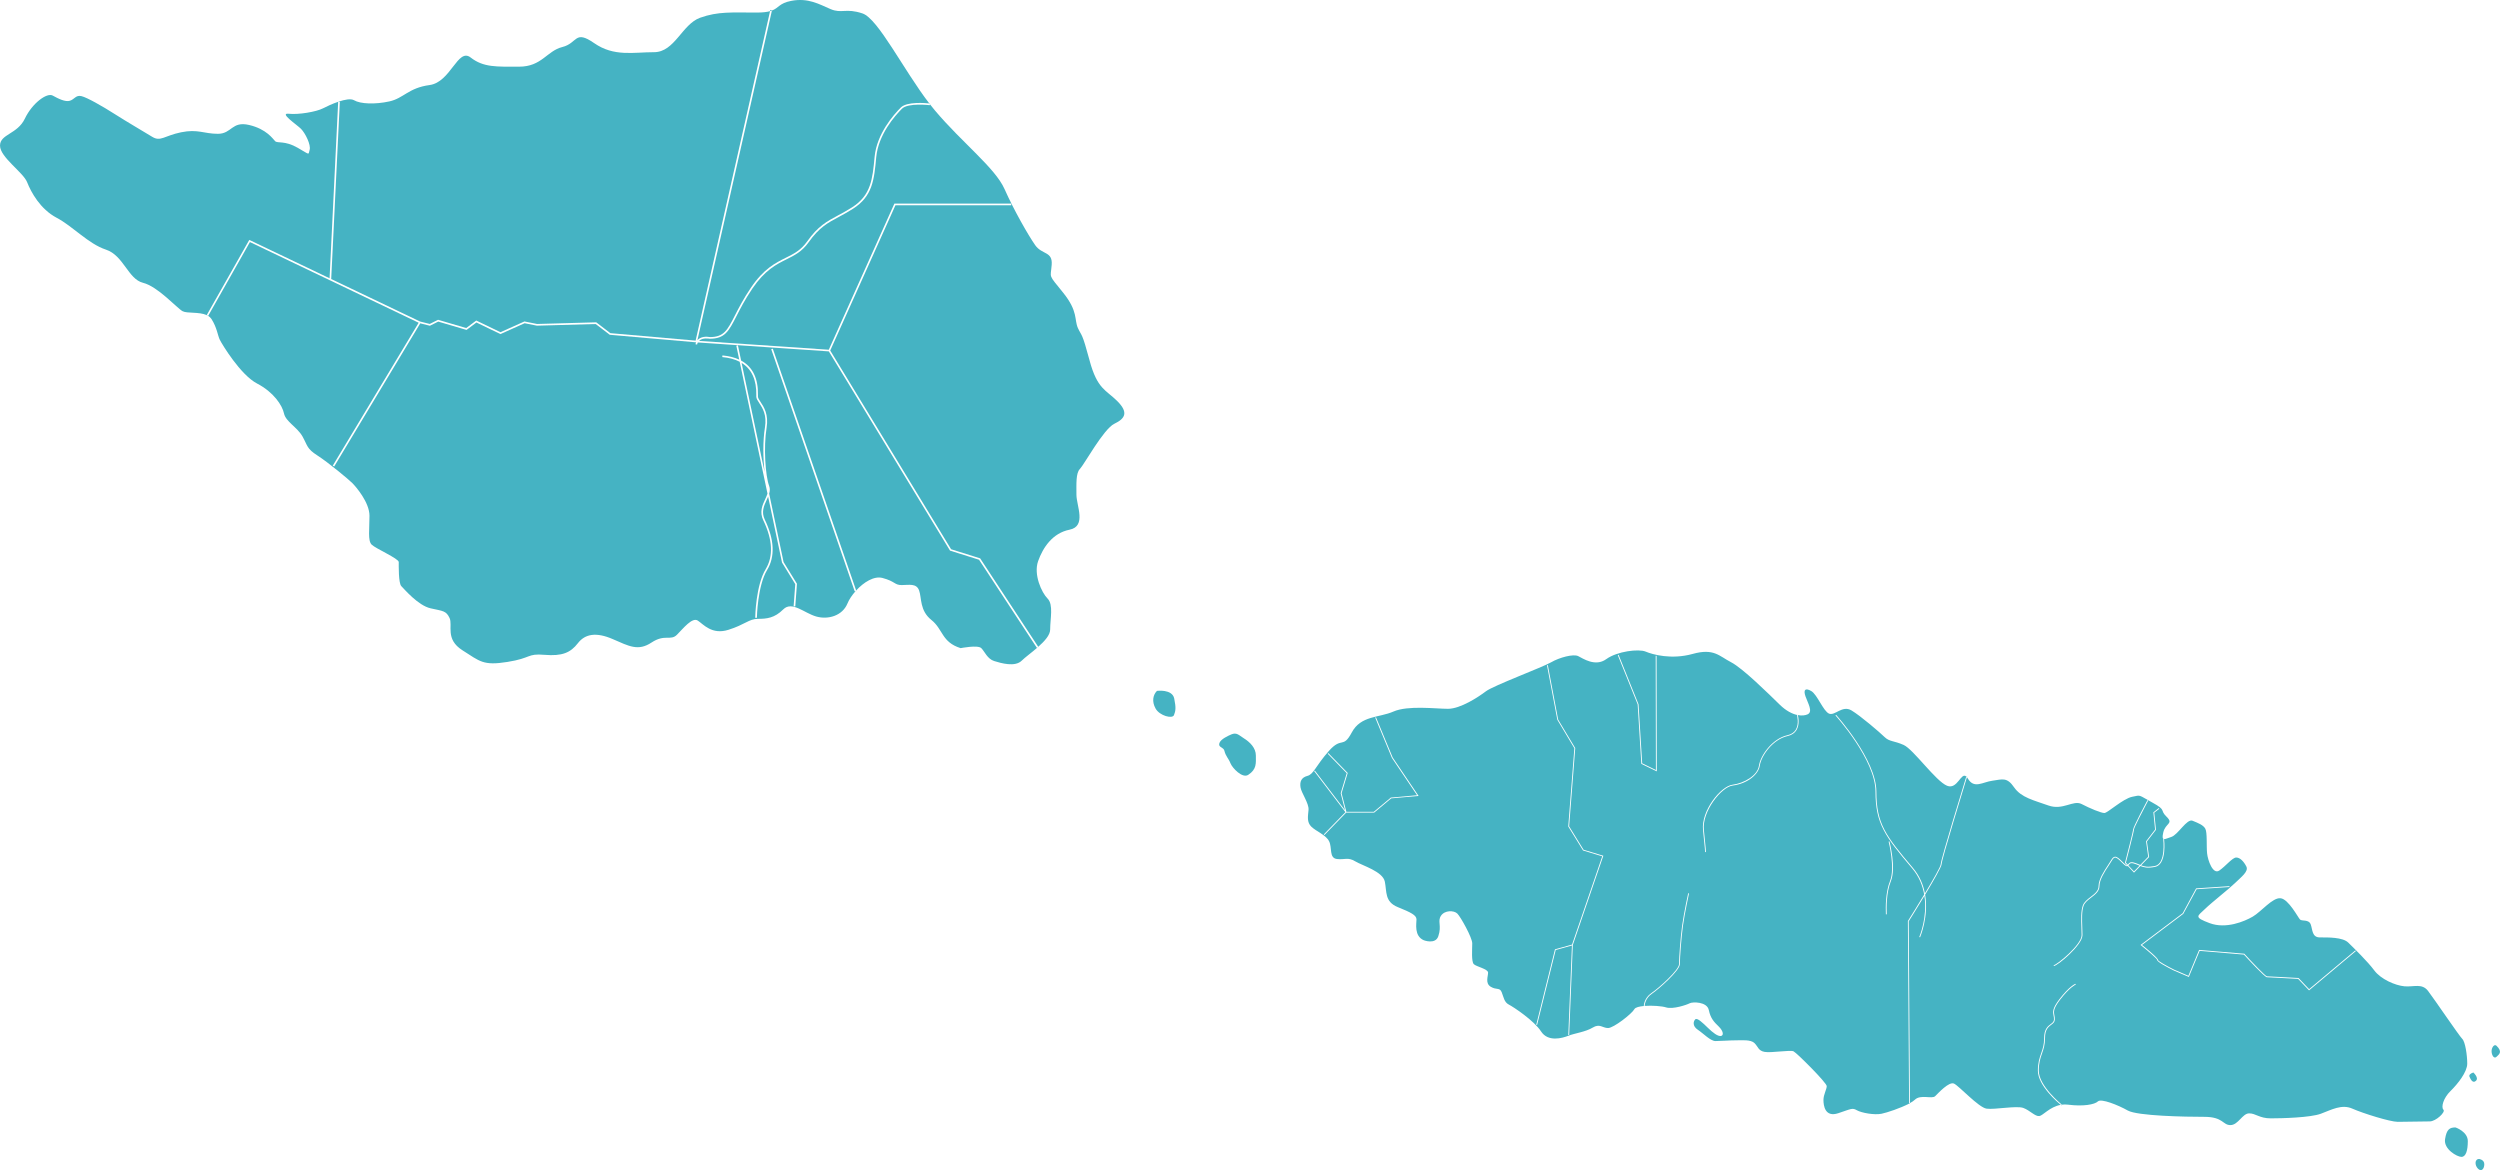 <?xml version="1.0" encoding="UTF-8"?><svg id="Layer_2" xmlns="http://www.w3.org/2000/svg" viewBox="0 0 1386.44 648.92"><defs><style>.cls-1{fill:#45b3c3;stroke-width:0px;}</style></defs><g id="svg8487"><path class="cls-1" d="m421.04,223.48c-.91-1.37-1.63-2.45-1.63-3.57,0-.17,0-.38.01-.63.2-8.59-2.55-14.61-8.15-18.03l12.75,60.52c-.89-7.37-1.02-17.3.19-24.66,1.16-7.08-1.35-10.87-3.18-13.63Z"/><path class="cls-1" d="m542.99,310.43l-16.13-5.07-.09-.15-67.12-110.34-72.63-4.95c-.19.34-.34.72-.44,1.17l-.9-.2c.08-.38.21-.72.35-1.04l-47.87-4.19-7.81-5.97-32.59.92-6.82-1.36-13.42,6.02-13.3-6.42-5.49,4.12-15.71-4.62-4.6,2.3-5.36-1.34-47.73,79.39-.79-.47,47.64-79.25-93.58-44.74-23.16,40.94c.72.44,1.34.98,1.81,1.7,3.1,4.78,3.46,9.19,4.66,11.58,1.19,2.39,11.46,19.46,20.66,24.24,9.19,4.78,13.97,12.06,14.93,16.6s7.4,7.64,10.27,12.78c2.87,5.13,2.27,6.69,8.24,10.51s17.31,13.25,19.34,15.28,9.55,10.75,9.55,18.15-1.01,13.79,1.19,16c2.21,2.21,15.04,7.76,15.04,9.67s-.18,11.76,1.43,13.37c1.61,1.61,9.31,10.75,16.24,12.3s8.6,1.31,10.51,5.37c1.91,4.06-2.63,11.7,7.16,17.91,9.79,6.21,11.46,8.6,24.95,6.45,13.49-2.15,10.75-4.78,20.54-3.94,9.79.83,14.45-1.19,18.51-6.45,4.06-5.25,10.27-6.21,19.34-2.27,9.07,3.94,14.09,6.81,21.49,1.91,7.4-4.9,10.57-.78,14.09-4.3,3.52-3.52,8.48-9.91,11.58-7.88,3.1,2.03,7.76,8,16.95,5.13s11.46-6.09,16.36-6.09,9.25-.42,14.09-5.25c4.84-4.84,11.58,2.03,18.27,3.94,6.69,1.91,14.57-.48,17.31-7.16.9-2.2,2.54-4.69,4.59-6.98l-.55.19-46.29-134.27.87-.3,46.23,134.09c4.16-4.55,9.9-8.2,14.61-6.94,7.16,1.91,6.57,3.94,10.63,3.94s8.18-1.13,9.67,2.99c1.49,4.12.24,11.1,6.81,16.36,6.57,5.25,5.6,12.29,16.22,15.63h0s9.55-1.91,11.46,0c1.91,1.91,3.34,5.97,7.16,7.16s11.58,3.46,15.28-.24c1.81-1.81,5.62-4.54,9.04-7.55l-.67.44-32.04-48.8Zm-108.43,1.28l7.41,12.03-.93,12.58-.92-.07.91-12.29-7.35-12-7.7-36.52c-.25.6-.53,1.21-.81,1.82-1.51,3.26-3.08,6.64-1.03,10.92,5.34,11.13,5.77,20.53,1.26,27.96-5.31,8.75-5.65,26.3-5.65,26.48h-.93c.01-.75.35-17.99,5.79-26.96,4.33-7.14,3.9-16.25-1.3-27.08-2.24-4.67-.51-8.41,1.02-11.71.51-1.1.98-2.13,1.29-3.14l-15.41-73.11c-2.65-1.38-5.86-2.25-9.65-2.59l.08-.92c3.6.32,6.7,1.11,9.32,2.33l-1.62-7.7.9-.19,1.77,8.41c6.41,3.47,9.55,9.93,9.34,19.33,0,.24-.01.45-.01.61,0,.84.65,1.82,1.47,3.06,1.81,2.73,4.54,6.85,3.32,14.29-1.74,10.61-.68,26.6,1.42,32.24.54,1.46.42,2.87.01,4.28l7.99,37.92Z"/><path class="cls-1" d="m604.26,199.9c-4.3-16-4.3-13.25-6.45-17.91s.24-9.19-8.24-19.7c-8.48-10.51-6.92-7.76-6.33-15.4.6-7.64-5.37-5.49-9.19-10.98-3.82-5.49-11.7-19.22-16.95-31.04s-23.4-25.55-38.68-43.69c-.9-1.07-1.81-2.2-2.71-3.37l-.07.53c-.12-.01-12.03-1.45-15.43,1.95-3.9,3.9-13.11,14.33-14.27,26.84-1.17,12.61-2.01,21.72-12.93,28.67-2.94,1.87-5.58,3.29-7.91,4.54-6.06,3.25-10.85,5.82-16.68,14.06-3.64,5.14-7.82,7.22-12.24,9.42-5.63,2.8-12.01,5.97-18.96,16.25-4.13,6.12-6.73,11.21-8.82,15.29-4.26,8.33-6.39,12.51-14.84,12.51-.27-.05-3.93-.76-5.9,1.19l71.96,4.9,36.38-81.05h64.78v.92h-64.19l-36.17,80.57,67.03,110.19,16.11,5.06.09.14,32.12,48.92c3.53-3.12,6.62-6.54,6.62-9.56,0-5.97,1.91-13.85-1.43-17.19s-7.88-13.37-5.25-20.77c2.63-7.4,7.88-15.52,17.43-17.43,9.55-1.91,3.82-13.37,3.82-19.34s-.36-12.06,1.91-14.33c2.27-2.27,13.13-22.21,19.1-25.07,5.97-2.87,8-6.21,1.67-12.54-6.33-6.33-11.1-6.57-15.4-22.57Z"/><path class="cls-1" d="m393.65,186.94c7.79,0,9.71-3.77,13.93-12.02,2.1-4.11,4.71-9.22,8.88-15.39,7.08-10.48,13.58-13.72,19.31-16.57,4.5-2.24,8.39-4.17,11.9-9.12,5.96-8.41,10.83-11.03,17-14.34,2.31-1.24,4.93-2.65,7.85-4.5,10.54-6.71,11.36-15.63,12.51-27.97,1.19-12.8,10.56-23.43,14.53-27.4,3.39-3.39,13.67-2.49,15.81-2.26-14.27-18.54-28.37-47.03-37.07-49.93-9.31-3.1-11.46.24-17.67-2.39-6.21-2.63-12.42-6.45-21.97-4.54-6.57,1.31-6.7,3.87-10.57,5.34l-41.32,182.8c1.79-2.06,5.05-2.1,6.89-1.72Z"/><path class="cls-1" d="m138.61,133.21l44.16,21.11,4.77-97.86.92.04-4.78,98.24,49.32,23.58,5.32,1.33,4.62-2.31,15.61,4.59,5.57-4.18,13.42,6.48,13.3-5.96,7,1.4,32.81-.92,7.85,6.01,47.27,4.14L427.06,6.19c-1.69.48-4.02.78-7.51.78-13.61,0-21.25-.72-31.28,2.87s-14.09,19.1-25.55,19.1-22.21,2.63-33.19-5.01c-10.98-7.64-9.07,0-17.67,2.15s-11.38,10.9-23.96,10.9-19.74.48-26.9-5.09-10.98,13.69-22.77,15.28c-11.78,1.59-14.33,7.32-22.29,9.07s-16.08,1.43-19.58-.64c-3.5-2.07-13.57,2.59-17.27,4.5-3.7,1.91-13.49,3.58-18.98,2.99-5.49-.6,4.46,6.01,6.81,8.36s5.65,8.92,4.78,11.7c-.87,2.79.56,2.95-6.61-1.19s-11.18-2.35-12.5-3.66c-1.31-1.31-4.78-6.73-14.45-8.99-9.67-2.27-9.55,4.9-17.31,4.9s-11.1-2.75-20.42-.84c-9.31,1.91-11.34,5.37-16,2.51-4.66-2.87-13.73-8.12-20.66-12.54-6.92-4.42-15.52-9.31-18.62-10.03s-3.82,1.79-6.39,2.57c-2.57.78-6.35-1.13-9.53-2.88s-11.3,4.14-15.44,12.81c-4.14,8.68-13.77,8.52-13.77,14.96s12.89,14.8,15.04,20.3c2.15,5.49,7.28,14.93,16.36,19.7,9.07,4.78,17.55,14.45,27.34,17.67,9.79,3.22,12.3,16.36,20.54,18.39,8.24,2.03,18.86,14.09,21.97,15.76,2.47,1.33,9.18.25,13.38,2.16l23.6-41.7.39.19Z"/><path class="cls-1" d="m1384.49,579.95c-1.14-1.11-2.72.84-2.72,3.01s1.36,4.46,2.72,3.13c1.36-1.33,3.59-2.65,0-6.15Z"/><path class="cls-1" d="m1371.64,594.77q-2.72.96-2.1,2.41c.64,1.49,1.86,3.86,3.59,2.17,1.73-1.69-1.48-4.58-1.48-4.58Z"/><path class="cls-1" d="m1361.78,625.25c-3.22,0-4.95.96-5.81,6.51-.86,5.54,6.68,9.82,9.09,9.82s3.53-3.43,3.53-8.73-6.8-7.59-6.8-7.59Z"/><path class="cls-1" d="m1374.89,642.74c-2.6,0-2.54,3.56-.62,5.42,1.92,1.87,3.46,0,3.46-2.53s-2.85-2.89-2.85-2.89Z"/><path class="cls-1" d="m1358.99,605.06c4.08-3.98,9.28-10.6,9.28-15.18s-1.07-12.09-2.76-13.74c-1.69-1.65-15.59-22.17-18.97-26.59-3.38-4.42-8-2.09-13.11-2.57-5.11-.48-13.11-3.93-16.74-8.84-3.63-4.9-11.34-12.41-14.43-15.42-3.09-3.01-11.24-2.85-15.69-2.85s-4.02-4.22-5.09-7.19c-1.07-2.97-4.87-1.68-5.94-2.73s-6.35-11.33-10.8-11.81c-4.45-.48-10.72,7.47-15.42,10.2s-14.93,6.99-23.92,3.61c-8.99-3.37-6.72-3.82-2.72-7.71,4-3.9,13.24-11.04,16.74-14.46,3.5-3.41,7.75-6.5,6.35-9.24s-3.47-4.98-5.61-4.98-5.86,4.82-9.4,7.23-6.35-5.62-6.76-9.56c-.41-3.94.17-11.56-.99-13.65-1.16-2.09-3.96-3.13-7.09-4.42-3.13-1.29-8.08,7.87-11.79,9-1.8.55-3.17,1.24-3.97,1.2.06.5.39,3.76.04,7.11-.52,4.88-2.29,7.76-5.1,8.3-4.19.82-6.17.29-8.07-.5l-3.56,3.67-3.42-3.66c-.1.07-.22.12-.35.13-.49.05-1.13-.34-2.13-1.32l-.59-.57c-1.87-1.83-3.12-3.03-4.08-2.91-.56.08-1.1.61-1.71,1.67-.44.76-1.02,1.65-1.7,2.68-2.19,3.32-5.19,7.86-5.19,11.5,0,2.81-2.34,4.61-4.61,6.35-1.73,1.33-3.52,2.71-4.15,4.49-1.09,3.06-.92,7.58-.76,11.96.06,1.53.11,2.98.11,4.35,0,5.5-13.9,17.11-15.91,17.11v-.48c1.58,0,15.43-11.29,15.43-16.63,0-1.36-.05-2.8-.11-4.33-.16-4.42-.33-8.99.78-12.14.68-1.91,2.53-3.34,4.31-4.71,2.27-1.75,4.42-3.4,4.42-5.97,0-3.79,3.05-8.4,5.27-11.77.67-1.02,1.26-1.9,1.69-2.65.7-1.22,1.34-1.8,2.07-1.9,1.2-.17,2.44,1.04,4.49,3.04l.59.57c.85.83,1.42,1.22,1.74,1.18.02,0,.04-.01.06-.02l-1.27-1.37.03-.13c1.26-4.84,4.53-17.6,4.53-18.53,0-1.19,7.09-14.62,7.9-16.15l.43.22c-3.15,5.96-7.85,15.12-7.85,15.92,0,1.14-4.06,16.81-4.51,18.53l1.1,1.17c.04-.05.08-.11.12-.18.43-.65,1.08-1.62,3.22-1.04,1.2.33,2.11.72,3,1.11.17.07.34.15.5.22l4.42-4.55-1.19-8.58,5.01-6.51-.96-9.57,3.04-2.34.29.38-2.83,2.17.95,9.49-.06.08-4.95,6.43,1.2,8.61-4.45,4.59c1.78.71,3.7,1.16,7.61.4,6.3-1.23,4.69-14.82,4.67-14.96l.24-.03c-.64-.2-.76-1.13-.23-3.57,1.15-5.3,5.94-4.78,1.86-8.76s.21-3.45-7.88-7.87c-8.08-4.42-6.1-4.25-11.21-3.21-5.11,1.04-13.61,9-15.42,9s-8-2.57-12.62-4.98c-4.62-2.41-10.39,3.69-18.43.8-8.04-2.89-15.09-4.34-19.05-10.12-3.96-5.78-6.56-4.34-12-3.61-5.44.72-10.14,4.7-13.61-1.2-.17-.29-.34-.53-.5-.73-1.2,3.91-14.07,45.82-14.07,48.28,0,1.36-4.56,9.27-9.12,16.85,2.06,12.26-2.74,23.49-2.81,23.65l-.44-.19c.07-.15,4.67-10.93,2.87-22.82-4.13,6.85-8.17,13.27-8.71,14.13l.67,100.82c1.16-.65,2.13-1.29,2.76-1.9,3.13-3.05,9.48-.24,11.21-1.93,1.73-1.69,7.67-8.27,10.47-6.99s13.61,13.25,18.06,13.9c4.45.64,16.66-1.77,20.37-.4,3.71,1.36,6.52,4.82,8.91,4.5,1.98-.27,5.81-5.15,11.84-6.21-1.53-1.26-12.67-10.67-12.67-18.94,0-4.48.92-7.1,1.81-9.64.85-2.43,1.66-4.72,1.66-8.52,0-4.95,2.01-6.46,3.63-7.68.97-.73,1.73-1.3,1.82-2.46.06-.85-.08-1.52-.22-2.23-.42-2-.81-3.88,3.24-9.14,5.42-7.04,8.55-8.38,8.68-8.43l.22-.09.18.45-.22.09s-3.16,1.37-8.48,8.28c-3.91,5.08-3.54,6.86-3.15,8.75.15.71.3,1.45.23,2.36-.1,1.38-.99,2.04-2.01,2.81-1.53,1.15-3.43,2.58-3.43,7.29,0,3.88-.82,6.21-1.68,8.67-.88,2.5-1.78,5.08-1.78,9.48,0,8.46,12.52,18.6,12.65,18.7l.18.15c1.06-.13,2.19-.16,3.38,0,8.41,1.09,14.78-.06,16.58-1.81,1.79-1.75,11.26,2.05,16.58,5.06,5.32,3.01,31.91,3.5,42.43,3.5s10.14,4.58,14.47,4.58,6.68-6.51,10.39-6.51,5.69,2.77,12,2.77,21.94-.4,27.79-2.57,11.54-5.46,17.48-2.81c5.94,2.65,21.03,7.31,25.11,7.31s14.47-.24,17.81-.24,8.91-5.18,7.55-6.51c-1.36-1.32-.12-6.39,3.96-10.36Zm-78.44-55.81l-6.06-6.37c-1.34-.08-16.18-.92-17.31-.92-1.22,0-10.7-10.3-12.76-12.56l-24.55-2.07-5.99,14.47-8.34-3.58c-3.55-1.77-9.46-4.89-9.21-5.86-.07-.63-4.62-4.63-8.98-8.12l-.24-.19.25-.19,23.1-17.4,7.44-13.78,18.49-1.24.03.48-18.22,1.22-7.4,13.67-22.9,17.24c2.95,2.36,9.15,7.47,8.91,8.42.13.58,4.65,3.16,8.94,5.3l7.88,3.38,5.94-14.35,25.08,2.11.06.07c4.35,4.76,11.58,12.36,12.47,12.47,1.18,0,16.76.89,17.43.93h.1s.07.07.07.07l5.81,6.11,25.6-21.47.31.37-25.94,21.76Z"/><path class="cls-1" d="m1183.26,478.85c-1.8-.49-2.28.22-2.7.84-.06.09-.12.18-.19.27l3.08,3.3,3.08-3.18c-.11-.05-.22-.1-.33-.14-.87-.38-1.78-.77-2.94-1.09Z"/><path class="cls-1" d="m1058.07,510.76c2.12-3.36,5.65-9.05,9.04-14.68-.85-4.9-2.82-9.95-6.67-14.5-15.12-17.83-20.34-24.89-20.34-42.57s-21.98-42-22.2-42.25l.36-.32c.22.25,22.33,24.85,22.33,42.57s5.2,24.53,20.23,42.25c3.78,4.45,5.77,9.38,6.68,14.19,4.57-7.6,8.77-14.93,8.77-16.12,0-2.63,13.52-46.57,14.18-48.69-2.93-2.68-4.87,7.43-10.63,5.13-6.31-2.53-18.68-20.24-24.12-22.65-5.44-2.41-7.86-1.75-10.52-4.34-2.66-2.59-13.36-11.81-18.43-14.82-5.07-3.01-9.15,3.13-12.37,1.81-3.22-1.32-6.56-10.6-9.9-12.53-3.34-1.93-4.45-.72-3.22,2.89,1.24,3.61,4.33,8.56,1.24,10-1.34.63-3.24.87-5.47.44.21.79,1.2,5.04-.72,8.28-1.01,1.7-2.66,2.82-4.9,3.32-8.28,1.83-14.7,11-15.48,16.51-.64,4.52-6.45,9.86-15.05,10.97-6.23.8-17.07,14.38-15.95,24.64,1.14,10.5,1.16,12.17,1.16,12.24h-.48s-.02-1.76-1.15-12.18c-1.17-10.7,9.82-24.33,16.37-25.17,6.43-.83,13.86-5.1,14.64-10.56.8-5.64,7.38-15.03,15.86-16.91,2.1-.47,3.65-1.51,4.59-3.09,1.97-3.32.65-7.99.63-8.03l.22-.06c-2.86-.61-6.25-2.31-9.71-5.68-6.31-6.15-20.53-20.24-27.09-23.62s-9.48-7.87-21.27-4.58-22.27.32-26.06-1.29c-3.79-1.61-15.75-.24-21.85,4.18-6.1,4.42-12.95-.4-15.59-1.69-2.64-1.29-10.31.72-15.01,3.45-4.7,2.73-32,12.93-36.12,16.06-4.12,3.13-14.1,9.72-21.03,9.72s-22.19-2.01-30.27,1.52-18.06,2.17-23.09,11.57c-5.03,9.4-5.44,2.01-12.78,10.36-7.34,8.36-8.41,12.85-11.79,13.74-3.38.88-4.37,3.13-3.88,6.35.49,3.21,4.78,8.92,4.45,12.53s-1.03,6.79,1.57,9.32c2.6,2.53,8,4.5,9.82,8.03,1.81,3.53-.12,9.36,4.37,9.88,4.49.52,5.94-1.2,10.14,1.29,4.21,2.49,15.26,5.62,16.41,11.24,1.15,5.62-.16,11.16,7.17,14.14,7.34,2.97,10.39,4.5,10.39,6.83s-1.41,9.23,4.08,11.56h0s6.42,2.49,8.02-2.23c2.03-5.98-.6-8.25,1.5-11.39,2.1-3.13,7.17-3.01,9.03-1.2,1.86,1.81,8.29,13.38,8.29,16.51s-.56,10.18.87,11.57c1.42,1.39,7.92,2.65,7.92,4.7s-1.73,5.9,1.48,7.83,4.95.24,6.06,3.01,1.36,5.54,3.96,6.87c2.6,1.33,14.04,8.92,17.87,14.88,3.83,5.96,11.69,3.8,15.15,2.41,3.46-1.39,9.53-2.11,13.48-4.52,3.96-2.41,5.44.24,8.54.24s13.24-7.95,14.6-10.48c.53-.99,2.76-1.54,5.49-1.76h-.28c0-.19.16-4.43,4.18-7.12,4.21-2.82,15.36-12.91,15.36-16.07,0-3.56.78-14.6,1.73-21.48.98-7.04,3.32-17.74,3.34-17.85l.47.1c-.02.11-2.36,10.8-3.34,17.81-.95,6.86-1.73,17.86-1.73,21.41s-11.81,13.95-15.57,16.47c-3.71,2.48-3.95,6.46-3.96,6.7,4.22-.32,9.58.1,11.87.82,3.83,1.2,11.57-1.45,13.11-2.29,1.55-.84,9.61-.97,10.6,3.77s3.01,6.71,5.53,9.16c2.52,2.45,2.89,4.98,1.15,5.22-1.73.24-4.41-1.81-7.17-4.5-2.76-2.69-5.94-5.78-7.01-4.74-1.07,1.04-1.73,3.7,1.4,5.78s7.01,6.27,9.81,6.27,7.67-.4,11.21-.4,8.29-.52,10.39,1.52c2.1,2.05,2.06,4.26,5.69,4.9,3.63.64,14.19-1.21,16-.32s18.39,17.43,18.39,19.28-1.81,4.66-1.81,7.71.82,9.8,8.25,7.31c7.42-2.49,7.75-3.05,10.31-1.61,2.56,1.45,9.65,2.73,13.61,1.93,3.06-.62,10.6-3.12,15.32-5.63l-.67-101.21.04-.06Zm-286.53-68l-9.46,7.9h-15.51l-12.08,12.42-.35-.34,12-12.34-17.34-22.77.38-.29,16.75,21.99-2.42-9.43,3.35-11.1-10.54-10.8.35-.34,10.74,11.01-3.4,11.25,2.64,10.27h15.25l9.44-7.88h.08s14.44-1.29,14.44-1.29l-13.95-20.7-9.27-22.35.45-.19,9.25,22.3,14.38,21.33-15.18,1.34Zm117.56,32.05l-16.86,49.27-2.02,49.92-.48-.02,2.02-49.63-9,2.51-10.33,41.57-.47-.12,10.39-41.84,9.46-2.63,16.75-48.95-10.65-3.24-.05-.08-8.14-13.21v-.08s3.38-43.31,3.38-43.31l-9.44-15.79-5.74-30.24.47-.09,5.73,30.2,9.47,15.81v.08s-3.38,43.31-3.38,43.31l8.01,13,10.95,3.33-.08.24Zm21.14-51.2l-2.03-32.97-11.02-27.3.45-.18,11.05,27.42,2.02,32.73,7.62,3.71-.12-63.34h.48l.12,64.11-8.57-4.17Zm138.4,65.05c-2.63,6.55-2.39,14.86-2.31,17.6,0,.35.02.61.02.79h-.48c0-.17,0-.43-.02-.78-.08-2.76-.32-11.15,2.34-17.79,2.91-7.23-.77-21.62-.81-21.76l.47-.12c.15.6,3.76,14.69.79,22.07Z"/><path class="cls-1" d="m641.62,383.15h0c-2.17,2.17-2.98,5.84-.75,9.82,2.24,3.98,9.32,5.84,10.19,3.6.87-2.24,1.24-3.85.13-9.2s-9.57-4.23-9.57-4.23Z"/><path class="cls-1" d="m689.63,409.32c-2.57-1.59-3.76-3.3-6.75-2.04-1.85.78-5.66,2.57-6.5,4.53-.33.78-.31,1.31-.1,1.72h0c.55,1.03,2.35,1.27,2.73,2.81.8,3.21,2.19,3.99,3.41,7.03,1,2.49,6.53,8.49,9.82,6.34,4.81-3.15,4.23-6.46,4.23-10.69s-3.23-7.46-6.84-9.69Z"/><path class="cls-1" d="m474.86,327.62l-.06-.18c-.09.1-.17.19-.26.29l.32-.11Z"/><path class="cls-1" d="m428.12,5.68l-.9-.2-.16.71c.37-.1.71-.21,1.02-.33l.04-.18Z"/><path class="cls-1" d="m575.8,358.72h0s-.06.04-.09.07l.1-.07Z"/><path class="cls-1" d="m114.59,174.8l.8.45.05-.08c-.26-.16-.53-.31-.81-.44l-.04.07Z"/><path class="cls-1" d="m515.75,57.41s-.18-.02-.38-.04c.11.15.22.29.34.43l.05-.39Z"/><path class="cls-1" d="m1142.97,612.88l.19.15.3-.38h0c-.22.02-.44.05-.65.09.08.06.14.11.16.13Z"/><path class="cls-1" d="m912.06,557.87s0-.02,0-.02c-.07,0-.13.01-.2.02h.2Z"/><path class="cls-1" d="m996.97,396.44l-.24.07c.09.02.19.04.28.06-.02-.07-.03-.12-.04-.13Z"/><path class="cls-1" d="m1200.15,465.37s0-.07,0-.07l-.24.03c.08.02.16.04.25.04Z"/><path class="cls-1" d="m1090.89,430.77l-.46-.14s0,.02,0,.02c.12.11.25.25.38.42.05-.17.09-.28.09-.3Z"/><path class="cls-1" d="m1058.7,612.13h.48s0-.35,0-.35c-.16.09-.32.17-.48.26v.09Z"/></g></svg>